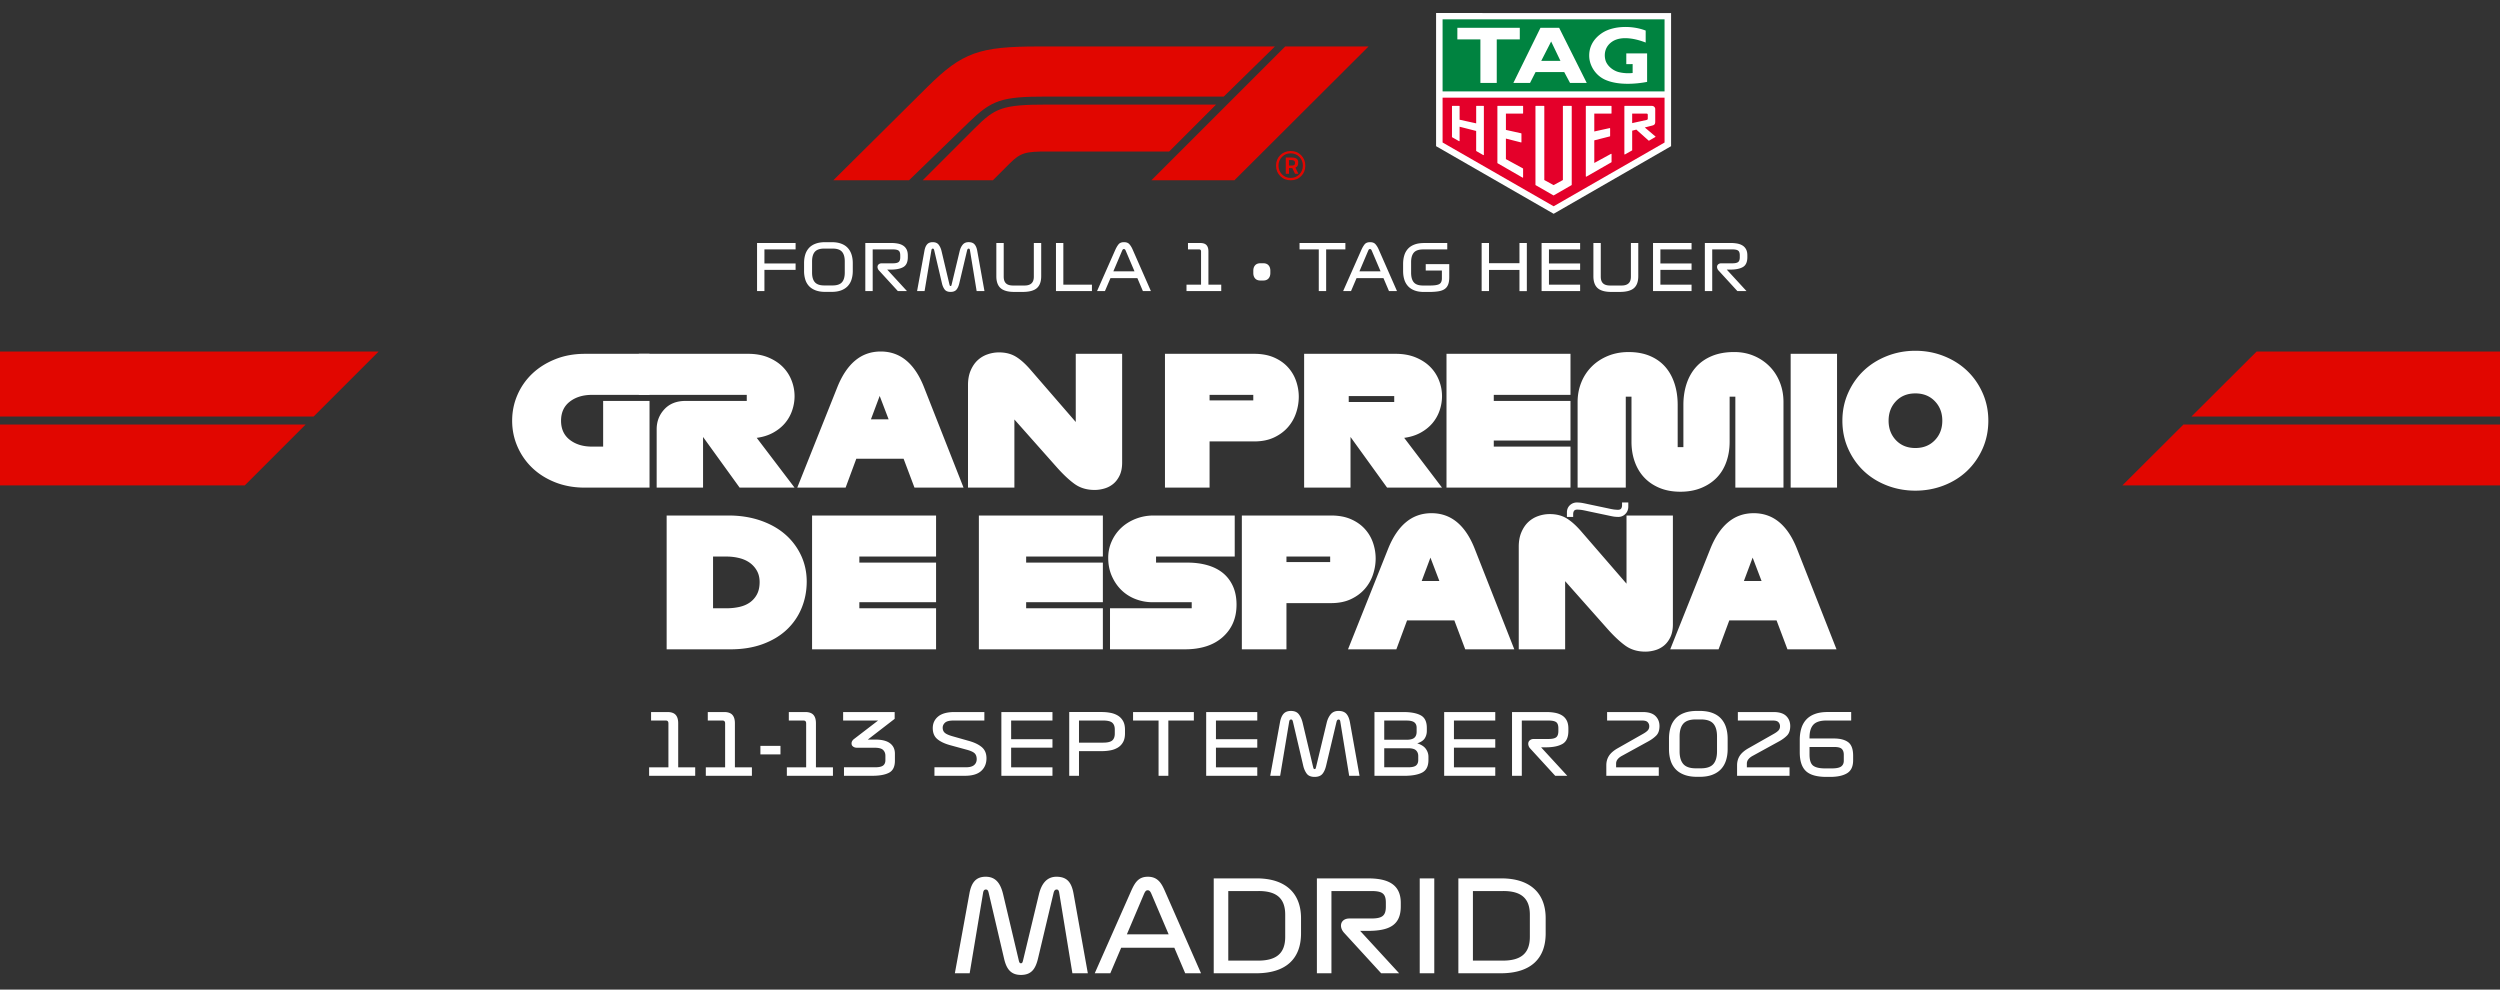 <svg xmlns="http://www.w3.org/2000/svg" width="576" height="228" fill="none"><rect width="100%" height="100%" fill="#333333" stroke="none"/><g clip-path="url(#a)"><path fill="#fff" d="M345.919 202.379c6.559 0 10.203 3.352 10.203 9.182v3.499c0 5.83-3.469 9.182-10.349 9.182h-9.765v-21.863h9.911Zm.437 2.915h-6.996v16.033h6.851c4.081 0 6.267-1.545 6.267-5.48v-5.102c0-3.935-2.186-5.451-6.122-5.451ZM327.104 224.242v-21.863h3.353v21.863h-3.353ZM322.36 224.242h-4.139l-8.571-9.357c-.583-.642-.816-1.458-.612-2.128.204-.642.846-1.137 1.837-1.137h5.043c2.536 0 3.381-.612 3.381-2.74v-.904c0-2.128-.845-2.682-3.381-2.682h-9.154v18.948h-3.352v-21.863h11.777c4.314 0 7.55 1.195 7.55 5.655v.787c0 4.46-2.798 5.656-7.696 5.656h-1.661l8.978 9.765ZM289.553 202.379c6.559 0 10.203 3.352 10.203 9.182v3.499c0 5.83-3.469 9.182-10.349 9.182h-9.765v-21.863h9.911Zm.437 2.915h-6.996v16.033h6.85c4.082 0 6.268-1.545 6.268-5.48v-5.102c0-3.935-2.186-5.451-6.122-5.451ZM273.072 224.242l-2.507-5.888h-12.243l-2.507 5.888h-3.586l8.25-18.656c.933-2.128 1.72-3.586 3.994-3.586 2.245 0 3.119 1.458 3.906 3.265l8.337 18.977h-3.644Zm-9.503-18.248-3.935 9.27h9.62l-3.936-9.241c-.291-.7-.524-.904-.874-.904s-.554.146-.875.875ZM220 224.242l3.352-18.365c.467-2.565 1.516-3.877 3.761-3.877 2.449 0 3.469 1.749 4.023 4.11l3.556 15.013c.117.525.204.816.525.816.35 0 .408-.291.525-.787l3.614-15.042c.554-2.361 1.749-4.11 4.052-4.11 2.42 0 3.469 1.283 3.936 3.877l3.294 18.365h-3.557l-3.031-18.511c-.088-.583-.263-.787-.583-.787-.35 0-.583.204-.729.816l-3.557 14.984c-.583 2.507-1.545 3.877-3.964 3.877-2.507 0-3.382-1.632-3.877-3.76l-3.528-15.071c-.145-.671-.32-.846-.67-.846-.321 0-.554.204-.641.787l-3.09 18.511H220ZM149.652 112.35h-14.92c-2.467 0-4.728-.405-6.783-1.214-2.055-.809-3.815-1.911-5.283-3.308a15.034 15.034 0 0 1-3.433-4.914c-.822-1.875-1.233-3.87-1.233-5.98 0-2.11.411-4.103 1.233-5.979a14.843 14.843 0 0 1 3.433-4.891c1.465-1.384 3.228-2.486 5.283-3.308 2.055-.822 4.316-1.233 6.783-1.233h14.92v9.455h-13.276c-2.055 0-3.754.52-5.097 1.56-1.342 1.04-2.013 2.508-2.013 4.4 0 1.891.671 3.356 2.013 4.4 1.343 1.04 3.042 1.56 5.097 1.56h2.588V92.375h10.688v19.978-.003Z"/><path fill="#fff" d="M183.07 112.35h-12.659l-8.427-11.674v11.674h-10.688V98.907c0-1.808.598-3.35 1.789-4.625 1.191-1.275 2.816-1.91 4.872-1.91h14.098v-1.398h-24.869V81.52h25.197c1.753 0 3.301.282 4.643.841 1.343.562 2.46 1.294 3.35 2.2a9.035 9.035 0 0 1 2.013 3.125 9.895 9.895 0 0 1 .678 3.577c0 1.124-.186 2.226-.555 3.308a9.046 9.046 0 0 1-1.645 2.92c-.726.863-1.638 1.595-2.733 2.2-1.095.603-2.357 1.001-3.783 1.191l8.716 11.468h.003ZM221.999 112.35h-11.304l-2.508-6.661h-10.893l-2.467 6.661h-11.14l9.249-23.184c1.095-2.713 2.473-4.753 4.13-6.124 1.657-1.371 3.609-2.055 5.857-2.055s4.201.684 5.858 2.055 3.022 3.41 4.091 6.124l9.127 23.184Zm-21.333-15.743h4.069l-2.056-5.385-2.013 5.385ZM252.213 112.883c-1.808 0-3.35-.459-4.625-1.378-1.275-.918-2.665-2.225-4.171-3.924l-9.702-10.935v15.704h-10.688V88.714c0-1.26.199-2.364.597-3.308.399-.945.919-1.728 1.561-2.345a6.347 6.347 0 0 1 2.28-1.397 7.98 7.98 0 0 1 2.714-.472c1.48 0 2.762.321 3.844.967 1.082.645 2.226 1.663 3.433 3.064l10.399 12.004V81.523h10.687v25.075c0 1.15-.192 2.132-.574 2.938-.386.81-.877 1.458-1.481 1.953a5.633 5.633 0 0 1-2.055 1.069 8.073 8.073 0 0 1-2.219.328v-.003ZM278.685 112.35h-10.277V81.52h20.553c1.754 0 3.276.282 4.564.841 1.288.562 2.357 1.31 3.205 2.242a9.092 9.092 0 0 1 1.891 3.186c.411 1.191.617 2.405.617 3.638a11.64 11.64 0 0 1-.617 3.7 9.534 9.534 0 0 1-1.891 3.308c-.851.973-1.917 1.759-3.205 2.363-1.288.604-2.81.906-4.564.906h-10.276v10.646Zm0-20.1h10.071v-1.276h-10.071v1.275ZM332.245 112.35h-12.659l-8.427-11.674v11.674h-10.688V81.52h21.086c1.754 0 3.302.282 4.644.841 1.343.562 2.46 1.294 3.35 2.2a9.05 9.05 0 0 1 2.013 3.125 9.895 9.895 0 0 1 .678 3.577c0 1.124-.186 2.226-.556 3.308a9.025 9.025 0 0 1-1.644 2.92c-.726.863-1.638 1.595-2.733 2.2-1.095.603-2.357 1.001-3.783 1.191l8.716 11.468h.003Zm-21.497-21.09v1.355h10.482V91.26h-10.482ZM361.842 112.35h-28.569V81.52h28.569v9.454h-17.676v1.397h17.676v9.127h-17.676v1.397h17.676v9.455ZM410.922 112.35h-11.098V91.385h-1.317v10.399c0 1.673-.254 3.221-.761 4.644-.508 1.426-1.246 2.636-2.219 3.638-.973 1.002-2.165 1.789-3.578 2.364-1.413.575-3.009.864-4.788.864-1.779 0-3.372-.289-4.769-.864-1.397-.575-2.576-1.371-3.536-2.383-.96-1.015-1.692-2.225-2.2-3.638-.507-1.41-.761-2.952-.761-4.625V91.385h-1.317v20.965H363.48V92.619c0-1.616.289-3.132.863-4.541a10.833 10.833 0 0 1 2.425-3.658c1.041-1.028 2.28-1.837 3.719-2.425 1.439-.588 3.022-.883 4.746-.883 1.837 0 3.459.295 4.872.883 1.41.591 2.589 1.42 3.536 2.486.944 1.07 1.664 2.357 2.158 3.863.495 1.506.739 3.15.739 4.933v9.743h1.316v-9.743c0-1.754.248-3.379.739-4.872.495-1.493 1.227-2.78 2.2-3.863.973-1.082 2.193-1.924 3.658-2.528 1.464-.603 3.173-.905 5.119-.905 1.644 0 3.157.295 4.541.883a11.14 11.14 0 0 1 3.597 2.425c1.014 1.027 1.801 2.248 2.363 3.657.562 1.413.842 2.926.842 4.541v19.732l.009.003ZM423.254 112.35h-10.687V81.52h10.687v30.83ZM441.299 113.047c-2.302 0-4.48-.399-6.535-1.192-2.055-.793-3.838-1.904-5.344-3.33-1.506-1.426-2.707-3.131-3.597-5.119-.889-1.988-1.336-4.146-1.336-6.474 0-2.329.447-4.445 1.336-6.433.89-1.988 2.091-3.693 3.597-5.119 1.506-1.426 3.289-2.54 5.344-3.35 2.055-.809 4.233-1.213 6.535-1.213 2.303 0 4.48.404 6.536 1.214 2.055.809 3.837 1.926 5.343 3.349 1.507 1.426 2.708 3.131 3.597 5.119.89 1.988 1.336 4.13 1.336 6.433 0 2.302-.446 4.486-1.336 6.474-.889 1.988-2.09 3.693-3.597 5.119-1.506 1.426-3.288 2.534-5.343 3.33-2.056.793-4.233 1.192-6.536 1.192Zm0-9.824c1.837 0 3.331-.598 4.48-1.789 1.15-1.191 1.728-2.691 1.728-4.502 0-1.812-.575-3.308-1.728-4.503-1.153-1.195-2.646-1.789-4.48-1.789-1.833 0-3.324.598-4.46 1.79-1.137 1.19-1.706 2.69-1.706 4.502 0 1.81.569 3.307 1.706 4.502 1.136 1.191 2.623 1.789 4.46 1.789ZM168.272 149.602h-14.676v-30.829h14.265c2.659 0 5.103.385 7.338 1.149 2.232.768 4.13 1.831 5.694 3.186a14.522 14.522 0 0 1 3.658 4.83c.876 1.863 1.316 3.879 1.316 6.044 0 2.165-.391 4.201-1.172 6.105a14.166 14.166 0 0 1-3.41 4.974c-1.494 1.414-3.337 2.521-5.53 3.331-2.194.809-4.686 1.214-7.483 1.214v-.004Zm-3.985-9.454h3.083c1.04 0 2.026-.103 2.96-.308.932-.206 1.741-.549 2.425-1.028a5.29 5.29 0 0 0 1.644-1.869c.411-.768.617-1.712.617-2.836 0-.986-.206-1.85-.617-2.588a5.645 5.645 0 0 0-1.644-1.85c-.684-.495-1.493-.857-2.425-1.089a12.25 12.25 0 0 0-2.96-.35h-3.083v11.921-.003ZM215.67 149.602h-28.569v-30.829h28.569v9.454h-17.676v1.397h17.676v9.127h-17.676v1.397h17.676v9.454ZM254.101 149.602h-28.569v-30.829h28.569v9.454h-17.676v1.397h17.676v9.127h-17.676v1.397h17.676v9.454ZM272.968 149.602h-17.223v-9.454h18.826v-1.397h-9.044c-1.342 0-2.636-.241-3.885-.719a9.506 9.506 0 0 1-3.247-2.056c-.919-.889-1.657-1.965-2.219-3.227-.562-1.259-.842-2.672-.842-4.233 0-1.342.267-2.611.803-3.802a9.595 9.595 0 0 1 2.2-3.102c.931-.877 2.042-1.568 3.33-2.075a11.124 11.124 0 0 1 4.111-.761h18.703v9.454h-18.128v1.397h7.277c1.644 0 3.166.199 4.563.598 1.397.398 2.589 1.002 3.578 1.808.986.809 1.753 1.824 2.302 3.041.55 1.22.823 2.636.823 4.255 0 3.07-1.057 5.549-3.167 7.441-2.11 1.892-5.029 2.836-8.754 2.836l-.007-.004ZM296.399 149.602h-10.277v-30.829h20.554c1.753 0 3.275.282 4.563.841 1.288.562 2.357 1.31 3.205 2.242a9.092 9.092 0 0 1 1.892 3.185c.411 1.192.616 2.406.616 3.639 0 1.233-.205 2.466-.616 3.699a9.532 9.532 0 0 1-1.892 3.308c-.851.973-1.917 1.76-3.205 2.364-1.288.604-2.81.906-4.563.906h-10.277v10.645Zm0-20.1h10.071v-1.275h-10.071v1.275ZM348.893 149.602h-11.304l-2.508-6.66h-10.893l-2.467 6.66h-11.14l9.249-23.183c1.095-2.714 2.472-4.753 4.13-6.124 1.657-1.371 3.609-2.055 5.857-2.055s4.201.684 5.858 2.055 3.022 3.41 4.091 6.124l9.127 23.183ZM327.56 133.86h4.068l-2.055-5.386-2.013 5.386ZM379.107 150.136c-1.809 0-3.35-.46-4.625-1.378-1.275-.919-2.665-2.226-4.172-3.925l-9.701-10.934v15.703h-10.688v-23.636c0-1.259.199-2.363.597-3.308.398-.944.919-1.727 1.561-2.344a6.352 6.352 0 0 1 2.28-1.397 7.97 7.97 0 0 1 2.714-.472c1.48 0 2.762.321 3.844.967 1.082.645 2.225 1.663 3.433 3.063l10.399 12.005v-15.704h10.687v25.075c0 1.149-.192 2.132-.575 2.938-.385.81-.876 1.458-1.48 1.953a5.648 5.648 0 0 1-2.055 1.069 8.078 8.078 0 0 1-2.219.328v-.003Zm-8.797-33.049c.848.192 1.433.301 1.747.327.315.029.556.042.72.042.356 0 .604-.096.738-.289.138-.193.206-.453.206-.78v-.617h1.439v.944c0 .684-.225 1.253-.678 1.705a2.212 2.212 0 0 1-1.625.678 8.27 8.27 0 0 1-.78-.042c-.302-.025-.877-.138-1.728-.327l-4.48-.945c-.851-.192-1.432-.301-1.747-.327a9.862 9.862 0 0 0-.719-.042c-.357 0-.604.097-.739.289-.138.193-.206.453-.206.781v.616h-1.438v-1.027c0-.685.224-1.24.677-1.664a2.292 2.292 0 0 1 1.625-.636c.219 0 .479.013.781.042.301.029.876.138 1.727.327l4.48.945ZM423.132 149.602h-11.304l-2.508-6.66h-10.893l-2.467 6.66h-11.14l9.249-23.183c1.095-2.714 2.472-4.753 4.13-6.124 1.657-1.371 3.609-2.055 5.857-2.055s4.201.684 5.858 2.055 3.022 3.41 4.091 6.124l9.127 23.183Zm-21.337-15.742h4.069l-2.055-5.386-2.014 5.386ZM174.425 67.068v-11.08h8.88v1.478h-7.181V60.7h7.181v1.477h-7.181v4.891h-1.699ZM196.481 62.415c0 .729-.096 1.39-.289 1.988a3.926 3.926 0 0 1-.88 1.522c-.395.418-.899.745-1.512.976-.617.232-1.346.347-2.194.347h-1.477c-.848 0-1.58-.115-2.2-.347-.62-.23-1.127-.555-1.522-.976a3.835 3.835 0 0 1-.87-1.522 6.614 6.614 0 0 1-.28-1.988v-1.773c0-.738.093-1.406.28-2a3.942 3.942 0 0 1 .87-1.53c.395-.423.902-.747 1.522-.975.62-.228 1.355-.34 2.2-.34h1.477c.848 0 1.577.112 2.194.34.616.228 1.121.552 1.512.976.395.424.688.934.88 1.529.193.594.289 1.262.289 2v1.773Zm-9.38.398c0 .986.215 1.725.648 2.216.434.491 1.153.739 2.158.739h1.921c1.015 0 1.737-.248 2.164-.739.428-.491.643-1.23.643-2.216v-2.585c0-.996-.215-1.734-.643-2.222-.427-.489-1.149-.733-2.164-.733h-1.921c-1.005 0-1.724.244-2.158.733-.433.488-.648 1.23-.648 2.222v2.585ZM208.964 67.068h-2.097l-4.342-4.743a1.25 1.25 0 0 1-.302-.533.967.967 0 0 1-.006-.546.78.78 0 0 1 .318-.408c.164-.112.366-.17.613-.17h2.557c.639 0 1.085-.1 1.336-.295.25-.196.375-.563.375-1.092v-.46c0-.533-.125-.89-.375-1.079-.251-.186-.697-.28-1.336-.28h-4.638v9.603h-1.699v-11.08h5.967a8.27 8.27 0 0 1 1.513.132c.465.087.873.241 1.217.46.344.218.613.51.806.88.193.369.289.834.289 1.396v.399c0 1.124-.344 1.882-1.028 2.273-.684.395-1.641.591-2.874.591h-.841l4.55 4.95-.003.002ZM211.296 67.068l1.699-9.306c.118-.65.324-1.14.619-1.471.296-.331.723-.495 1.285-.495.62 0 1.082.2 1.381.598.299.398.52.892.658 1.483l1.802 7.608c.029.129.061.228.096.302.035.074.09.11.17.11.09 0 .148-.036.177-.104.029-.067.058-.167.09-.295l1.83-7.624c.139-.59.37-1.086.694-1.484.324-.398.777-.597 1.359-.597.61 0 1.066.164 1.364.495.302.33.511.818.63 1.47l1.67 9.307h-1.802l-1.535-9.38c-.019-.148-.054-.251-.103-.312a.24.24 0 0 0-.192-.09.292.292 0 0 0-.222.09c-.058.058-.109.167-.148.324l-1.801 7.592c-.148.63-.366 1.115-.659 1.455-.292.34-.741.51-1.352.51-.61 0-1.082-.186-1.358-.555-.276-.37-.479-.819-.607-1.352l-1.789-7.637c-.038-.167-.083-.28-.131-.34a.26.26 0 0 0-.206-.09.272.272 0 0 0-.206.09c-.057.06-.099.164-.118.311l-1.568 9.38h-1.727v.007ZM233.692 67.261c-1.438 0-2.485-.289-3.147-.87-.661-.582-.989-1.503-.989-2.762v-7.637h1.699v7.756c0 .69.173 1.2.523 1.535.35.334.893.5 1.632.5h2.659c.7 0 1.23-.166 1.586-.5.36-.334.54-.848.54-1.535v-7.756h1.699v7.637c0 1.262-.334 2.18-1.006 2.762-.671.581-1.763.87-3.278.87h-1.921.003ZM243.295 67.068v-11.08h1.698v9.603h6.59v1.477h-8.288ZM263.324 67.068l-1.271-2.983h-6.205l-1.272 2.983h-1.817l4.181-9.454c.238-.533.488-.967.761-1.307.27-.34.691-.51 1.262-.51.572 0 .983.163 1.262.487.28.325.52.713.716 1.166l4.227 9.618h-1.847.003Zm-4.814-9.249-1.994 4.699h4.875l-1.994-4.683c-.068-.176-.138-.298-.206-.362a.334.334 0 0 0-.237-.097.335.335 0 0 0-.228.08c-.065.055-.135.174-.216.363ZM273.37 67.068v-1.477h3.352v-7.637a.548.548 0 0 0-.109-.363c-.074-.083-.186-.125-.334-.125h-2.569V55.99h2.836c.658 0 1.137.164 1.432.488.296.324.443.813.443 1.461v7.653h2.955v1.477h-8.006ZM288.762 62.903v-.533c0-.523.141-.938.421-1.25.279-.31.687-.465 1.217-.465h.649c.533 0 .937.154 1.217.466.279.311.421.725.421 1.249v.533c0 .524-.142.941-.421 1.256-.28.314-.687.472-1.217.472h-.649c-.533 0-.938-.157-1.217-.472-.28-.315-.421-.732-.421-1.256ZM303.846 67.068v-9.602h-4.431V55.99h10.562v1.477h-4.432v9.602h-1.699ZM320.022 67.068l-1.271-2.983h-6.205l-1.272 2.983h-1.817l4.181-9.454c.238-.533.491-.967.761-1.307.27-.34.691-.51 1.262-.51.572 0 .983.163 1.262.487.28.325.521.713.716 1.166l4.227 9.618h-1.847.003Zm-4.817-9.249-1.994 4.699h4.875l-1.994-4.683c-.068-.176-.139-.298-.206-.362a.335.335 0 0 0-.238-.097.337.337 0 0 0-.228.08c-.064.055-.135.174-.215.363ZM333.449 55.989v1.477h-5.523c-1.025 0-1.747.244-2.171.732-.424.489-.636 1.23-.636 2.223v2.392c0 .996.205 1.738.62 2.232.414.492 1.117.739 2.113.739h1.625c1.053 0 1.773-.116 2.158-.347.385-.231.575-.668.575-1.307v-1.802h-3.722v-1.477h5.421v3.012c0 .7-.09 1.272-.267 1.715-.177.443-.45.787-.819 1.034-.369.248-.851.418-1.442.51-.591.094-1.3.142-2.126.142h-1.182c-.828 0-1.544-.112-2.148-.34-.607-.228-1.105-.553-1.5-.976a3.906 3.906 0 0 1-.87-1.53c-.186-.593-.279-1.261-.279-2v-1.58c0-.739.089-1.407.273-2a3.941 3.941 0 0 1 .857-1.53c.389-.423.893-.748 1.513-.975.619-.228 1.364-.34 2.232-.34h5.302l-.004-.004ZM341.369 67.068v-11.08h1.699v4.654h7.017V55.99h1.699v11.08h-1.699v-4.876h-7.017v4.875h-1.699ZM355.181 67.068v-11.08h8.88v1.478h-7.181V60.7h7.181v1.477h-7.181v3.414h7.181v1.477h-8.88ZM371.255 67.261c-1.439 0-2.486-.289-3.148-.87-.661-.582-.989-1.503-.989-2.762v-7.637h1.699v7.756c0 .69.173 1.2.524 1.535.35.334.892.5 1.631.5h2.659c.7 0 1.23-.166 1.59-.5.359-.334.539-.848.539-1.535v-7.756h1.699v7.637c0 1.262-.334 2.18-1.005 2.762-.671.581-1.763.87-3.279.87h-1.92ZM380.857 67.068v-11.08h8.879v1.478h-7.18V60.7h7.18v1.477h-7.18v3.414h7.18v1.477h-8.879ZM402.393 67.068h-2.097l-4.342-4.743a1.24 1.24 0 0 1-.302-.533.959.959 0 0 1-.007-.546.79.79 0 0 1 .318-.408c.164-.112.366-.17.614-.17h2.556c.639 0 1.086-.1 1.336-.295.251-.196.376-.563.376-1.092v-.46c0-.533-.125-.89-.376-1.079-.25-.186-.697-.28-1.336-.28h-4.637v9.603h-1.699v-11.08h5.967a8.26 8.26 0 0 1 1.512.132c.466.087.874.241 1.217.46.344.215.614.51.807.88.192.369.289.834.289 1.396v.399c0 1.124-.344 1.882-1.028 2.273-.684.395-1.641.591-2.874.591h-.842l4.551 4.95-.003.002ZM149.556 178.746v-1.959h4.448v-10.129c0-.208-.049-.369-.148-.478-.1-.112-.244-.167-.44-.167h-3.408v-1.959h3.761c.874 0 1.509.215 1.901.645.392.431.588 1.076.588 1.94v10.148h3.918v1.959h-10.62ZM162.62 178.746v-1.959h4.448v-10.129c0-.208-.049-.369-.148-.478-.096-.112-.244-.167-.44-.167h-3.407v-1.959h3.76c.874 0 1.51.215 1.901.645.392.431.588 1.076.588 1.94v10.148h3.918v1.959h-10.62ZM175.196 173.81v-1.959h4.624v1.959h-4.624ZM181.291 178.746v-1.959h4.448v-10.129c0-.208-.048-.369-.148-.478-.099-.112-.244-.167-.44-.167h-3.407v-1.959h3.761c.873 0 1.509.215 1.901.645.392.431.587 1.076.587 1.94v10.148h3.918v1.959h-10.62ZM196.825 170.223l5.485-4.21h-8.051v-1.959h11.873v1.567l-6.192 4.779h1.725c1.515 0 2.646.282 3.397.851.752.568 1.127 1.368 1.127 2.399v1.625c0 1.358-.446 2.277-1.342 2.752-.896.478-2.197.716-3.908.716h-6.484v-1.959h7.129c.916 0 1.545-.138 1.892-.411.347-.273.52-.678.52-1.214v-1.037c0-.536-.173-.976-.52-1.323-.347-.347-.989-.521-1.93-.521h-4.076c-.327 0-.6-.067-.822-.205-.221-.138-.359-.305-.411-.501a1.084 1.084 0 0 1 .039-.697c.09-.228.273-.446.549-.655v.003ZM222.645 172.712l-3.722-1.018c-1.282-.353-2.271-.822-2.968-1.41-.7-.588-1.046-1.429-1.046-2.527 0-1.099.414-1.988 1.242-2.675.829-.688 2.094-1.028 3.79-1.028h6.856v1.959h-7.11c-.941 0-1.589.164-1.949.488-.36.328-.54.713-.54 1.156 0 .511.167.909.501 1.195.334.289.944.555 1.831.803l3.722 1.056c1.294.366 2.29.851 2.987 1.458.696.607 1.046 1.452 1.046 2.537 0 1.214-.407 2.191-1.223 2.929-.816.739-2.062 1.108-3.732 1.108h-7.033v-1.959h7.248c.861 0 1.494-.17 1.892-.51.398-.341.597-.797.597-1.372 0-.575-.167-1.053-.501-1.361-.334-.309-.963-.585-1.891-.832l.003.003ZM230.715 178.746v-14.692h11.773v1.959h-9.521v4.29h9.521v1.959h-9.521v4.525h9.521v1.959h-11.773ZM259.198 168.99c0 .796-.148 1.458-.44 1.988-.296.53-.691.947-1.185 1.252a4.974 4.974 0 0 1-1.715.646c-.646.125-1.323.186-2.027.186H248.6v5.681h-2.251v-14.692h7.482c.707 0 1.381.061 2.027.186.645.125 1.217.34 1.715.646.494.308.892.725 1.185 1.252.295.53.44 1.191.44 1.988v.867Zm-2.351.038v-.94c0-.707-.193-1.227-.578-1.568-.386-.34-1.083-.51-2.088-.51H248.6v5.093h5.581c1.005 0 1.702-.17 2.088-.511.385-.34.578-.86.578-1.567v.003ZM266.934 178.746v-12.733h-5.877v-1.959h14.008v1.959h-5.877v12.733h-2.254ZM277.904 178.746v-14.692h11.773v1.959h-9.522v4.29h9.522v1.959h-9.522v4.525h9.522v1.959h-11.773ZM292.658 178.746l2.251-12.341c.157-.861.43-1.513.822-1.95.392-.436.96-.655 1.705-.655.822 0 1.433.264 1.831.793.398.53.687 1.186.87 1.969l2.389 10.087c.039.17.081.305.129.402a.232.232 0 0 0 .225.147c.118 0 .196-.045.234-.138.039-.09.077-.221.119-.391l2.428-10.11c.183-.784.488-1.439.921-1.969.431-.53 1.031-.793 1.802-.793.809 0 1.413.218 1.811.655.399.437.675 1.089.832 1.95l2.213 12.341h-2.39l-2.036-12.438c-.025-.196-.07-.334-.138-.411a.32.32 0 0 0-.253-.119.399.399 0 0 0-.296.119c-.077.077-.144.222-.196.43l-2.389 10.068c-.196.835-.488 1.481-.87 1.93-.386.45-.983.675-1.792.675-.81 0-1.436-.244-1.802-.736-.366-.491-.633-1.088-.803-1.792l-2.37-10.128c-.051-.222-.112-.373-.176-.45a.343.343 0 0 0-.273-.119.364.364 0 0 0-.273.119c-.078.08-.132.215-.158.411l-2.078 12.438h-2.293l.004.006ZM323.314 164.054c1.737 0 3.077.25 4.018.755.941.504 1.409 1.474 1.409 2.909v.684c0 .626-.157 1.192-.468 1.696-.315.504-.896.893-1.744 1.166.941.302 1.605.732 1.997 1.294.392.562.588 1.162.588 1.802v.725c0 1.436-.479 2.406-1.439 2.91-.96.504-2.36.755-4.2.755h-6.799v-14.693h6.641l-.003-.003Zm.764 1.959h-5.151v4.429h5.113c.861 0 1.467-.155 1.821-.46.353-.305.53-.767.53-1.381v-.921c0-.562-.18-.98-.54-1.253-.36-.273-.95-.411-1.773-.411v-.003Zm.334 6.384h-5.485v4.387h5.505c.889 0 1.499-.141 1.83-.421.334-.279.501-.703.501-1.262v-.921c0-.524-.167-.951-.501-1.285-.334-.334-.95-.501-1.85-.501v.003ZM332.736 178.746v-14.692h11.774v1.959h-9.522v4.29h9.522v1.959h-9.522v4.525h9.522v1.959h-11.774ZM361.103 178.746h-2.781l-5.758-6.288a1.645 1.645 0 0 1-.402-.706 1.339 1.339 0 0 1-.009-.726c.064-.209.205-.389.421-.539.215-.151.484-.225.812-.225h3.388c.848 0 1.439-.132 1.773-.392.334-.26.501-.745.501-1.448v-.607c0-.707-.167-1.182-.501-1.43-.334-.247-.925-.372-1.773-.372h-6.15v12.733h-2.254v-14.692h7.913c.719 0 1.387.058 2.007.177.62.118 1.159.321 1.615.607.456.285.813.674 1.066 1.165.254.492.383 1.108.383 1.85v.53c0 1.49-.453 2.495-1.362 3.016-.909.523-2.177.783-3.809.783h-1.117l6.034 6.561.003.003ZM382.183 176.787v1.959h-12.088v-2.408c0-.822.199-1.548.598-2.174.398-.627 1.046-1.201 1.949-1.725l5.8-3.292c.523-.285.912-.562 1.165-.822.254-.26.383-.594.383-.999 0-.353-.119-.658-.354-.921-.234-.26-.652-.392-1.252-.392h-8.109v-1.959h8.189c1.346 0 2.329.305 2.948.912.62.607.932 1.381.932 2.322 0 .941-.248 1.683-.745 2.184-.498.504-1.131.963-1.902 1.381l-5.995 3.291c-.418.222-.749.482-.989.784a1.562 1.562 0 0 0-.363.999v.86h9.833ZM398.051 172.574c0 .967-.129 1.843-.382 2.633-.254.79-.643 1.465-1.166 2.017-.524.556-1.192.986-2.007 1.294-.816.309-1.786.46-2.91.46h-.588c-1.124 0-2.097-.155-2.919-.46-.822-.308-1.496-.738-2.017-1.294a5.133 5.133 0 0 1-1.156-2.017c-.247-.79-.372-1.666-.372-2.633v-2.351c0-.979.125-1.862.372-2.656a5.219 5.219 0 0 1 1.156-2.026c.524-.562 1.195-.992 2.017-1.294.822-.302 1.795-.45 2.919-.45h.588c1.124 0 2.094.151 2.91.45.815.302 1.487.732 2.007 1.294a5.314 5.314 0 0 1 1.166 2.026c.253.79.382 1.677.382 2.656v2.351Zm-11.07.53c0 1.307.286 2.286.861 2.938.574.652 1.528.98 2.861.98h1.175c1.346 0 2.303-.328 2.871-.98.569-.652.851-1.631.851-2.938v-3.427c0-1.32-.282-2.302-.851-2.948-.568-.645-1.525-.97-2.871-.97h-1.175c-1.333 0-2.287.325-2.861.97-.575.646-.861 1.628-.861 2.948v3.427ZM412.31 176.787v1.959h-12.088v-2.408c0-.822.199-1.548.597-2.174.398-.627 1.047-1.201 1.949-1.725l5.8-3.292c.524-.285.912-.562 1.166-.822.254-.26.382-.594.382-.999a1.34 1.34 0 0 0-.353-.921c-.234-.26-.652-.392-1.253-.392h-8.108v-1.959h8.189c1.345 0 2.328.305 2.948.912.62.607.931 1.381.931 2.322 0 .941-.247 1.683-.745 2.184-.498.504-1.13.963-1.901 1.381l-5.996 3.291c-.417.222-.748.482-.989.784a1.562 1.562 0 0 0-.363.999v.86h9.834ZM422.477 170.146c1.461 0 2.576.283 3.34.851.764.569 1.146 1.609 1.146 3.125v1.037c0 1.436-.468 2.434-1.4 2.996-.934.562-2.235.842-3.908.842h-.841c-2.207 0-3.784-.447-4.731-1.343-.947-.892-1.419-2.341-1.419-4.338v-2.842c0-.98.122-1.863.363-2.656.24-.79.619-1.465 1.136-2.027.517-.562 1.185-.992 2.007-1.294.823-.302 1.809-.449 2.958-.449h5.386v1.959h-5.681c-1.436 0-2.447.324-3.038.969-.591.646-.88 1.629-.88 2.949v.215h5.562v.006Zm-1.959 6.895h1.509c1.057 0 1.786-.151 2.184-.45.398-.298.598-.738.598-1.313v-1.41c0-.549-.148-.979-.44-1.294-.296-.315-.887-.469-1.773-.469h-5.681v1.744c0 1.268.273 2.116.822 2.547.549.43 1.477.645 2.781.645ZM330.927 3h-.055v30.682l27.056 15.556.013.007h.039l27.008-15.547.029-.016V3.016L330.927 3Z"/><path fill="#008340" d="M383.514 4.449h-51.142V21.06h51.142V4.45Z"/><path fill="#E4002A" d="M332.372 22.51v10.32l25.586 14.696 25.556-14.689V22.51h-51.142Z"/><path fill="#fff" d="M344.851 19.105V9.08h5.308V6.407h-14.384V9.08h5.309v10.026h3.767ZM379.496 18.867c-2.89.56-6.606.723-9.294-.34-2.29-.864-3.703-2.922-3.998-4.936-.305-2.476.777-4.64 3.083-6.095 2.685-1.654 6.949-1.6 9.878-.45v2.759c-2.216-.874-5.549-1.632-7.678-.241-1.526 1.008-1.998 2.604-1.616 4.2.305 1.26 1.564 2.4 2.968 2.814.992.273 2.216.363 3.32.24v-2.052l-1.461.007V12.3h4.795v6.567h.003ZM353.792 16.61l-1.269 2.492h-3.84l6.239-12.691h4.307l6.355 12.694h-3.85l-1.333-2.495h-6.609Zm3.594-7.052-2.284 4.467h4.426l-2.142-4.467ZM362.126 42.58V24.489a.094.094 0 0 0-.097-.093h-1.846a.093.093 0 0 0-.093.093v16.991l-2.136 1.17-2.145-1.17V24.488a.096.096 0 0 0-.097-.093h-1.846a.106.106 0 0 0-.068.025.107.107 0 0 0-.028.068V42.58c0 .035.019.067.048.083l4.081 2.345c.029.02.068.02.094 0l4.078-2.345a.095.095 0 0 0 .048-.083M350.786 40.92a.084.084 0 0 0 .087 0 .095.095 0 0 0 .048-.083v-1.959a.096.096 0 0 0-.048-.083l-3.912-2.136v-4.733l3.51.896c.029 0 .071-.042.071-.097v-1.933c0-.035-.045-.08-.09-.09l-3.488-.774v-3.76h3.87c.048 0 .09-.042.09-.097v-1.586a.09.09 0 0 0-.09-.093h-5.745a.093.093 0 0 0-.09.093v13.041c0 .036.019.068.048.084l5.742 3.308-.003.003ZM371.304 37.301v-1.769a.088.088 0 0 0-.049-.08.082.082 0 0 0-.093 0l-3.837 2.097v-5.21l3.574-.911c.045-.013.074-.048.074-.093v-1.731a.09.09 0 0 0-.039-.074.095.095 0 0 0-.058-.02l-3.551.781v-4.117h3.879a.094.094 0 0 0 .093-.096V24.49a.093.093 0 0 0-.093-.093h-5.736a.094.094 0 0 0-.096.093v16.121a.09.09 0 0 0 .048.08c.029.02.064.02.097 0l5.738-3.297a.089.089 0 0 0 .049-.084M340.156 34.813l1.587.915a.096.096 0 0 0 .093 0 .096.096 0 0 0 .048-.084v-11.16a.091.091 0 0 0-.093-.092h-1.587a.093.093 0 0 0-.093.093v3.937l-3.818-.841v-3.096c0-.055-.042-.093-.097-.093h-1.567a.133.133 0 0 0-.067.025.096.096 0 0 0-.026.068v7.059c0 .032.019.064.048.083l1.564.89a.104.104 0 0 0 .097 0 .093.093 0 0 0 .045-.084v-3.237l3.818.976v4.557a.09.09 0 0 0 .048.084ZM374.306 35.577c.029.016.064.019.097 0l1.637-.928.013-.02v-4.518l.957-.25 2.817 2.517a.091.091 0 0 0 .122.026l1.432-.832c.026-.013.039-.035.048-.06 0-.02 0-.043-.006-.059l-2.46-2.084 1.74-.446c.579-.148.668-.418.662-1.009V25.05c-.077-.418-.379-.655-.812-.655h-6.202c-.048 0-.096.057-.096.115V35.5c0 .032.019.064.048.08m1.75-9.41h3.327c.148 0 .267.12.267.267v.845c0 .192-.039.295-.286.356l-3.308.726v-2.197.003Z"/><path fill="#E10600" d="m223.116 28.27-13.675 13.267H192l21.7-21.536c8.067-7.983 11.956-9.294 25.711-9.294h54.331l-11.793 11.546h-40.984c-10.277 0-12.464.793-17.853 6.018h.004Zm57.073-4.174h-38.977c-10.35 0-11.969.793-16.664 5.485l-11.956 11.956h16.173l3.847-3.847c2.543-2.543 3.677-2.784 8.802-2.784h27.966l10.809-10.81Zm4.217 17.441 30.91-30.83h-19.201l-30.83 30.83h19.121ZM297.39 41.537c-.973 0-1.782-.324-2.425-.976-.645-.652-.966-1.452-.966-2.402 0-.95.321-1.75.96-2.396.639-.645 1.445-.97 2.418-.97.973 0 1.776.325 2.412.977.636.652.954 1.451.954 2.402 0 .95-.315 1.75-.948 2.396-.632.645-1.432.97-2.405.97Zm-.019-6.214c-.797 0-1.465.276-2.004.829-.537.552-.806 1.22-.806 2.007 0 .787.269 1.455.806 2.007.536.553 1.204.829 2.004.829.799 0 1.464-.273 2.004-.822.536-.55.806-1.218.806-2.008s-.27-1.46-.806-2.013c-.537-.553-1.205-.829-2.004-.829Zm-.389 3.398v1.323h-.742v-3.741h1.407c.485 0 .851.09 1.095.273.244.18.366.453.366.815 0 .363-.048.633-.148.81-.099.176-.266.318-.504.427l.704 1.42h-.781l-.639-1.324h-.755l-.003-.003Zm-.013-1.84v1.259h.755c.231 0 .398-.048.498-.148.103-.1.154-.26.154-.482 0-.42-.263-.63-.793-.63h-.614ZM1042.41 95.962 1057.37 81H519.917l-15.004 14.962h537.497ZM1040.57 97.805H503.067l-14.063 14.025h537.536l14.03-14.025ZM72.267 95.962 87.23 81h-549.32l-15.001 14.962H72.268ZM70.424 97.805h-549.361L-493 111.83H56.4l14.024-14.025Z"/></g><defs><clipPath id="a"><path fill="#fff" d="M0 0h576v228H0z"/></clipPath></defs></svg>